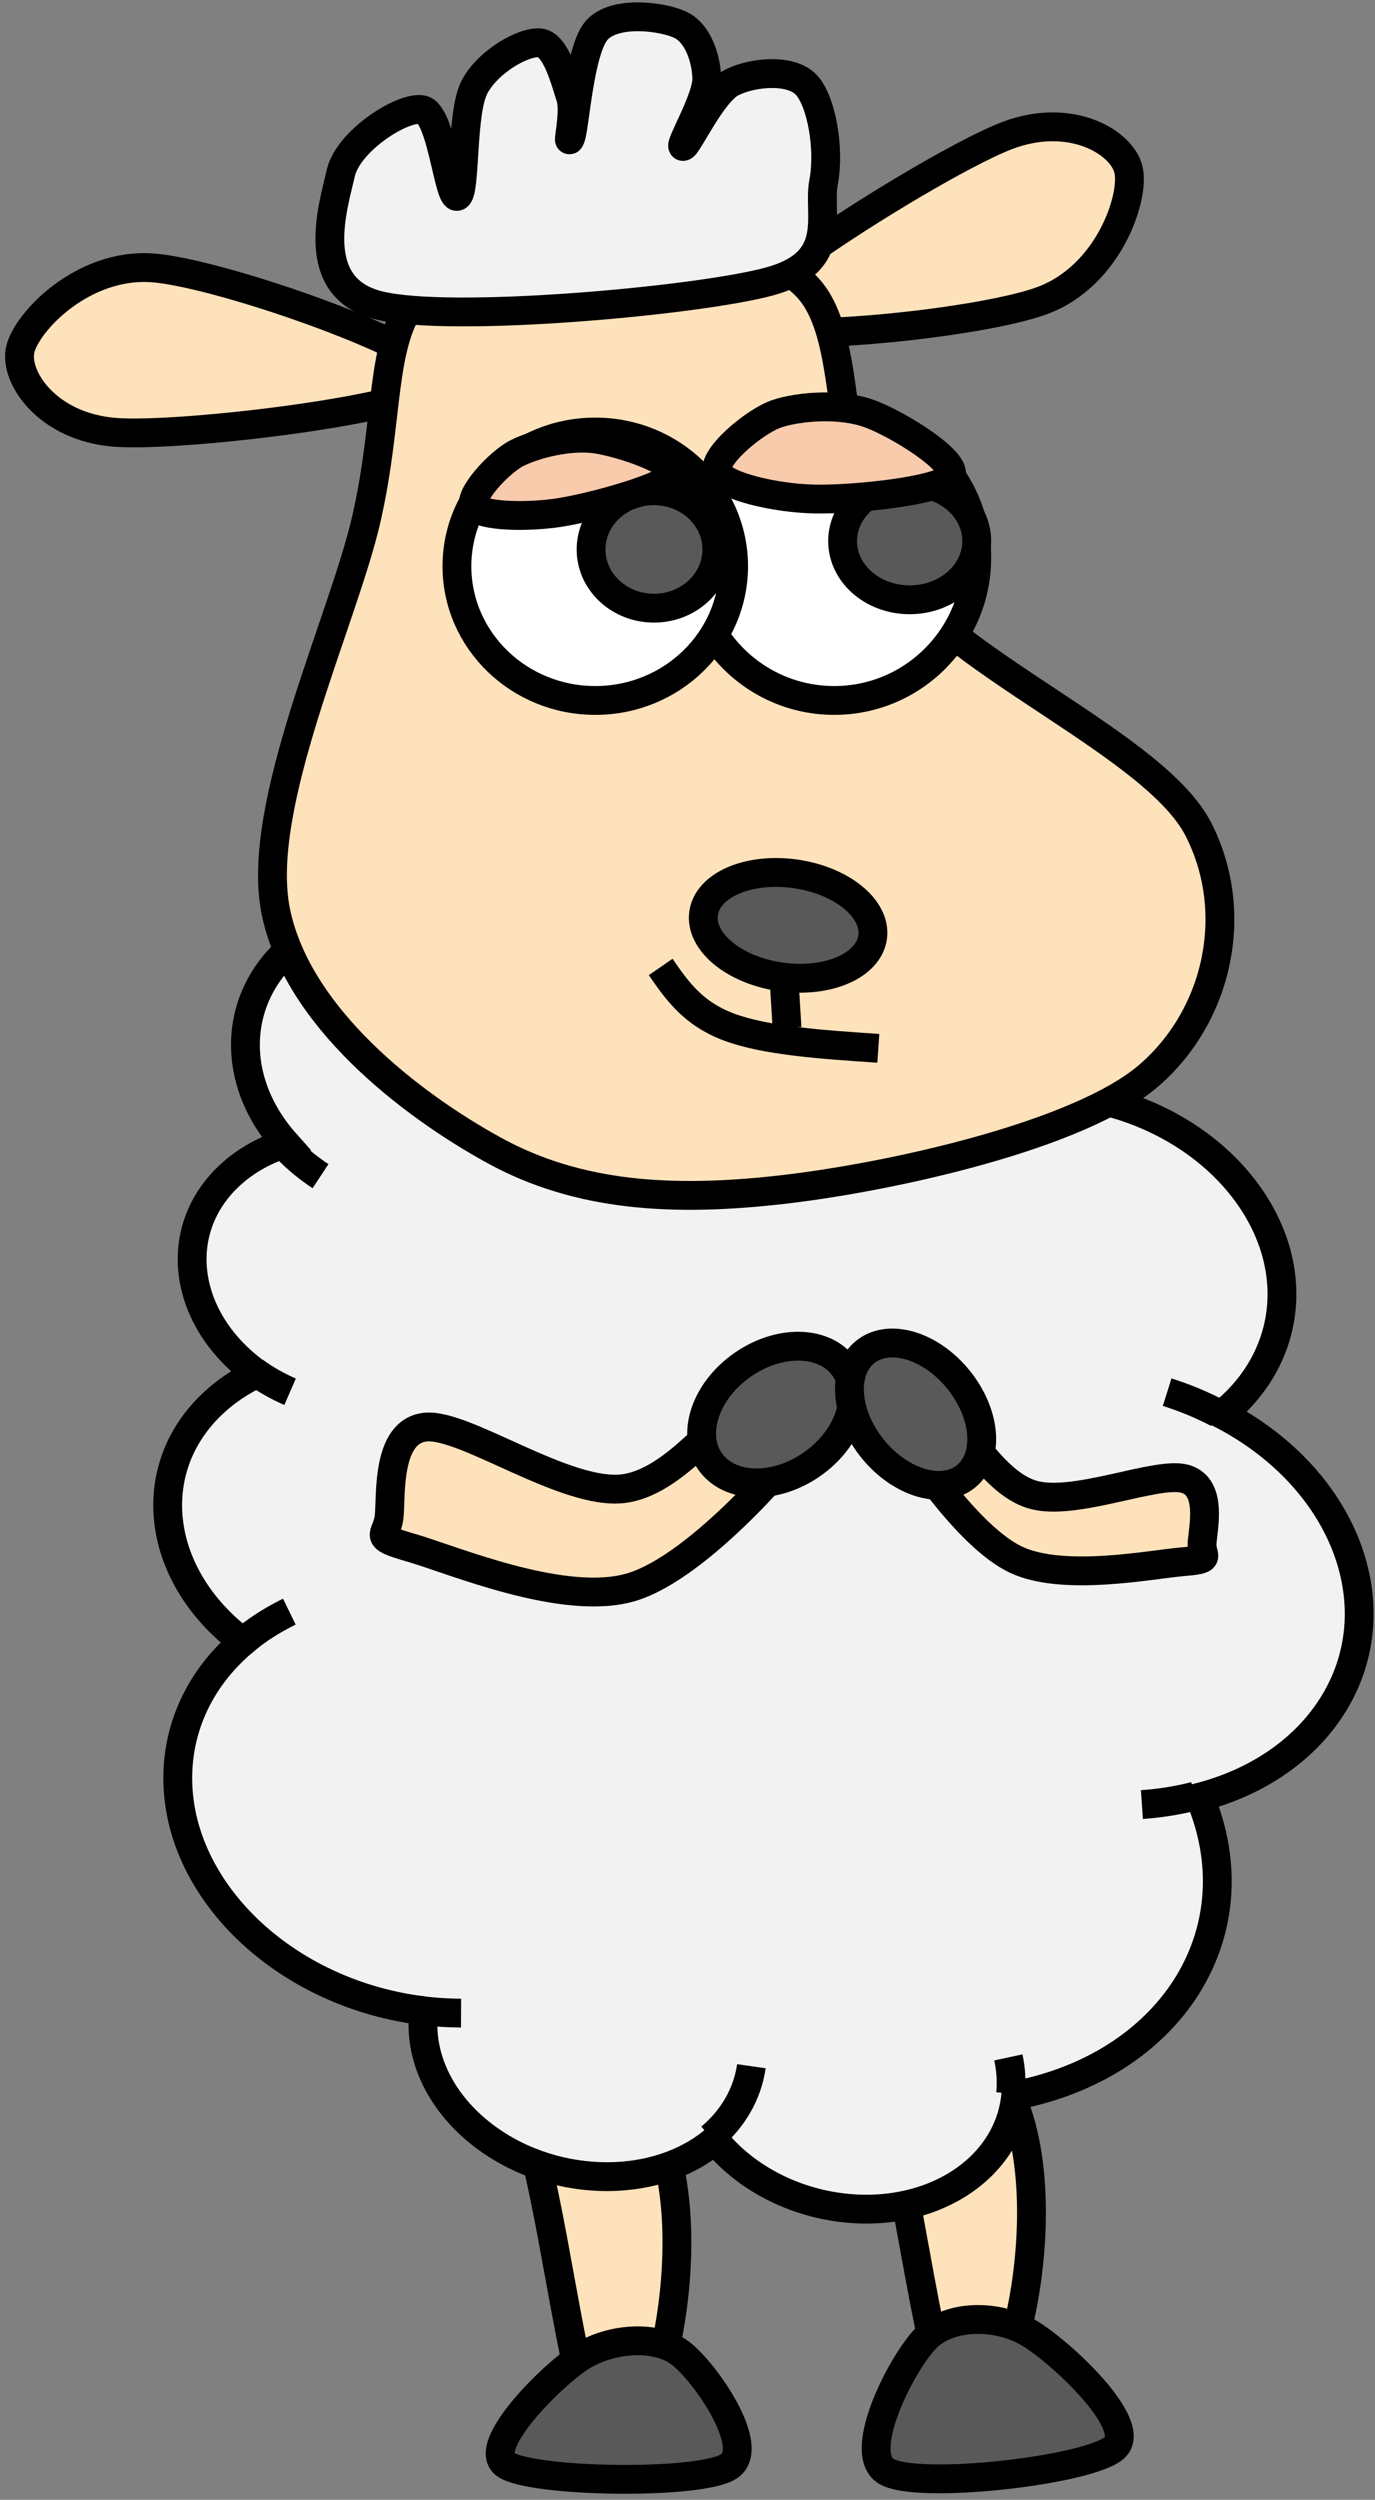 <svg width="164" height="298" xmlns="http://www.w3.org/2000/svg" xmlns:xlink="http://www.w3.org/1999/xlink" xml:space="preserve" overflow="hidden"><rect width="100%" height="100%" fill="#808080" stroke="none"/><defs><clipPath id="clip0"><rect x="3050" y="1030" width="164" height="298"/></clipPath></defs><g clip-path="url(#clip0)" transform="translate(-3050 -1030)"><path d="M3101.5 1268.13C3101.39 1264.27 3109.59 1260.88 3112.01 1259.72 3114.42 1258.55 3113.05 1256.56 3115.98 1261.15 3118.91 1265.73 3127.4 1278.9 3129.58 1287.23 3131.75 1295.57 3130.46 1305.82 3129.03 1311.16 3127.6 1316.5 3123.73 1324.01 3121 1319.29 3118.26 1314.58 3115.78 1291.52 3112.62 1282.88 3109.46 1274.24 3101.6 1271.99 3101.5 1268.13Z" stroke="#000000" stroke-width="3.438" stroke-miterlimit="8" fill="#FDE2BB" fill-rule="evenodd"/><path d="M3143.79 1264.57C3143.69 1260.71 3151.89 1257.32 3154.3 1256.16 3156.71 1254.99 3155.34 1253 3158.27 1257.59 3161.2 1262.18 3169.69 1275.34 3171.87 1283.67 3174.04 1292.01 3172.75 1302.26 3171.32 1307.6 3169.89 1312.94 3166.02 1320.45 3163.29 1315.73 3160.55 1311.02 3158.07 1287.96 3154.91 1279.32 3151.75 1270.68 3143.89 1268.44 3143.79 1264.57Z" stroke="#000000" stroke-width="3.438" stroke-miterlimit="8" fill="#FDE2BB" fill-rule="evenodd"/><path d="M3100.12 1269.65C3083.15 1267.41 3070.23 1254.32 3071.26 1240.41 3071.68 1234.77 3074.39 1229.6 3078.96 1225.72 3068.54 1217.87 3066.98 1205.11 3075.48 1197.22 3076.96 1195.84 3078.7 1194.67 3080.65 1193.74 3071.95 1187.48 3070.35 1177.04 3077.08 1170.42 3078.94 1168.59 3081.33 1167.18 3084.07 1166.3 3076.48 1157.78 3078.07 1146.43 3087.62 1140.93 3091.64 1138.62 3096.64 1137.62 3101.77 1138.11 3107.76 1128.69 3122.38 1125.85 3134.43 1131.77 3135.44 1132.27 3136.42 1132.82 3137.35 1133.43 3152.64 1128.44 3171.17 1135.13 3178.73 1148.36 3181.08 1152.48 3182.17 1156.93 3181.88 1161.28 3196.13 1164.87 3205.3 1177.13 3202.35 1188.65 3201.36 1192.5 3199.08 1195.95 3195.75 1198.6 3210.8 1206.44 3216.5 1222.29 3208.48 1234 3205.13 1238.91 3199.68 1242.53 3193.09 1244.24 3199.7 1259.87 3190.19 1275.72 3171.84 1279.64 3171.61 1279.69 3171.38 1279.73 3171.15 1279.78 3170.28 1288.73 3160.72 1294.69 3149.81 1293.09 3143.99 1292.24 3138.67 1289.32 3135.27 1285.13 3127.98 1291.28 3115.39 1290.85 3107.16 1284.18 3102.41 1280.34 3099.95 1275.03 3100.53 1269.89Z" stroke="#000000" stroke-width="3.438" stroke-miterlimit="8" fill="#F2F2F2" fill-rule="evenodd"/><path d="M3139.62 1276.31C3139.15 1279.58 3137.45 1282.55 3134.76 1284.82M3170.27 1275.26C3170.58 1276.7 3170.67 1278.15 3170.54 1279.57M3192.51 1244.11C3190.48 1244.63 3188.37 1244.97 3186.2 1245.12M3189.21 1195.96C3191.31 1196.62 3193.33 1197.46 3195.25 1198.46M3155.15 1167.27C3161.29 1161.1 3171.54 1158.76 3181.49 1161.27M3136.98 1133.42C3140.09 1135.42 3142.66 1137.95 3144.49 1140.81M3101.28 1137.97C3102.7 1138.11 3104.11 1138.36 3105.5 1138.71M3088.23 1170.21C3086.48 1169.06 3084.92 1167.72 3083.59 1166.23M3084.6 1195.91C3083.08 1195.25 3081.66 1194.44 3080.35 1193.5M3078.93 1225.73C3080.58 1224.33 3082.46 1223.12 3084.51 1222.12M3104.99 1269.98C3103.37 1269.97 3101.74 1269.87 3100.12 1269.65" stroke="#000000" stroke-width="3.438" stroke-miterlimit="8" fill="none" fill-rule="evenodd"/><path d="M3137.73 1068.19C3138.45 1071.46 3166.64 1068.76 3174.45 1065.78 3182.26 1062.79 3185.33 1053.55 3184.61 1050.28 3183.89 1047 3177.78 1043.27 3170.15 1046.15 3162.52 1049.04 3137.01 1064.92 3137.73 1068.19Z" stroke="#000000" stroke-width="3.438" stroke-miterlimit="8" fill="#FDE2BB" fill-rule="evenodd"/><path d="M3102.47 1075.27C3103.2 1072.01 3076.52 1062.53 3068.17 1061.93 3059.83 1061.34 3053.14 1068.42 3052.41 1071.69 3051.68 1074.95 3055.64 1080.93 3063.77 1081.54 3071.91 1082.15 3101.74 1078.54 3102.47 1075.27Z" stroke="#000000" stroke-width="3.438" stroke-miterlimit="8" fill="#FDE2BB" fill-rule="evenodd"/><path d="M3146.26 1064.21C3140.12 1057.76 3127.51 1059.74 3119.73 1059.95 3111.96 1060.17 3103.93 1060.17 3099.59 1065.48 3095.25 1070.8 3096.48 1079.66 3093.7 1091.85 3090.91 1104.04 3080.35 1126.09 3082.89 1138.63 3085.43 1151.18 3098.86 1161.6 3108.93 1167.13 3119 1172.66 3130.3 1173.3 3143.32 1171.81 3156.33 1170.32 3178.77 1165.36 3187.04 1158.2 3195.31 1151.04 3198.01 1138.78 3192.93 1128.85 3187.86 1118.93 3164.28 1109.43 3156.58 1098.66 3148.88 1087.88 3152.4 1070.66 3146.26 1064.21Z" stroke="#000000" stroke-width="3.438" stroke-miterlimit="8" fill="#FDE2BB" fill-rule="evenodd"/><path d="M3095.13 1066.39C3086.61 1064.24 3089.76 1054.55 3090.64 1050.66 3091.51 1046.78 3098.04 1042.63 3100.36 1043.08 3102.68 1043.54 3103.5 1053.86 3104.55 1053.4 3105.59 1052.94 3104.97 1043.36 3106.62 1040.32 3108.26 1037.27 3112.51 1034.9 3114.42 1035.11 3116.32 1035.32 3117.44 1039.7 3118.05 1041.59 3118.65 1043.47 3117.52 1047.76 3118.06 1046.42 3118.59 1045.07 3119.1 1035.76 3121.26 1033.51 3123.43 1031.26 3128.87 1031.94 3131.05 1032.91 3133.22 1033.88 3134.23 1036.9 3134.3 1039.33 3134.37 1041.75 3130.96 1047.38 3131.46 1047.46 3131.96 1047.54 3134.87 1041.03 3137.32 1039.81 3139.78 1038.59 3144.37 1038.15 3146.19 1040.14 3148.01 1042.12 3148.98 1047.82 3148.23 1051.72 3147.49 1055.63 3150.28 1061.26 3141.71 1063.57 3133.14 1065.88 3103.64 1068.55 3095.13 1066.39Z" stroke="#000000" stroke-width="3.438" stroke-miterlimit="8" fill="#F2F2F2" fill-rule="evenodd"/><path d="M3132.5 1096.5C3132.5 1087.11 3140.11 1079.5 3149.5 1079.5 3158.89 1079.5 3166.5 1087.11 3166.5 1096.5 3166.5 1105.89 3158.89 1113.5 3149.5 1113.5 3140.11 1113.5 3132.5 1105.89 3132.5 1096.5Z" stroke="#000000" stroke-width="3.438" stroke-miterlimit="8" fill="#FFFFFF" fill-rule="evenodd"/><path d="M3150.5 1094.5C3150.5 1090.63 3154.08 1087.5 3158.5 1087.5 3162.92 1087.5 3166.5 1090.63 3166.5 1094.5 3166.5 1098.37 3162.92 1101.5 3158.5 1101.5 3154.08 1101.5 3150.5 1098.37 3150.5 1094.5Z" stroke="#000000" stroke-width="3.438" stroke-miterlimit="8" fill="#595959" fill-rule="evenodd"/><path d="M3135.57 1086.28C3136.33 1087.98 3142.58 1089.41 3147.22 1089.49 3151.86 1089.58 3162.31 1088.51 3163.39 1086.81 3164.47 1085.12 3157.14 1080.56 3153.69 1079.31 3150.24 1078.06 3145.39 1078.42 3142.69 1079.31 3139.99 1080.2 3134.82 1084.58 3135.57 1086.28Z" stroke="#000000" stroke-width="3.438" stroke-miterlimit="8" fill="#F8CBAD" fill-rule="evenodd"/><path d="M3104.5 1097.5C3104.5 1088.66 3111.89 1081.5 3121 1081.5 3130.11 1081.5 3137.5 1088.66 3137.5 1097.5 3137.5 1106.34 3130.11 1113.5 3121 1113.5 3111.89 1113.5 3104.5 1106.34 3104.5 1097.5Z" stroke="#000000" stroke-width="3.438" stroke-miterlimit="8" fill="#FFFFFF" fill-rule="evenodd"/><path d="M3120.5 1095.5C3120.5 1091.63 3123.86 1088.5 3128 1088.5 3132.14 1088.5 3135.5 1091.63 3135.5 1095.5 3135.5 1099.37 3132.14 1102.5 3128 1102.5 3123.86 1102.5 3120.5 1099.37 3120.5 1095.5Z" stroke="#000000" stroke-width="3.438" stroke-miterlimit="8" fill="#595959" fill-rule="evenodd"/><path d="M3106.59 1090.4C3107.47 1091.58 3112.97 1091.71 3116.91 1091.07 3120.86 1090.43 3129.59 1088.02 3130.27 1086.56 3130.95 1085.1 3124.1 1082.75 3121.01 1082.33 3117.91 1081.9 3113.84 1082.92 3111.67 1084.01 3109.51 1085.1 3105.72 1089.23 3106.59 1090.4Z" stroke="#000000" stroke-width="3.438" stroke-miterlimit="8" fill="#F8CBAD" fill-rule="evenodd"/><path d="M3133.92 1138.87C3134.4 1135.48 3139.3 1133.38 3144.87 1134.17 3150.44 1134.96 3154.56 1138.35 3154.08 1141.74 3153.59 1145.13 3148.69 1147.24 3143.12 1146.45 3137.56 1145.66 3133.44 1142.26 3133.92 1138.87Z" stroke="#000000" stroke-width="3.438" stroke-miterlimit="8" fill="#595959" fill-rule="evenodd"/><path d="M3143.5 1146.5 3143.87 1152.53" stroke="#000000" stroke-width="3.438" stroke-miterlimit="8" fill="none" fill-rule="evenodd"/><path d="M3131.06 1310.45C3128.11 1308.28 3122.72 1308.75 3119.25 1310.97 3115.79 1313.19 3107.32 1321.6 3110.27 1323.77 3113.23 1325.94 3133.61 1326.28 3136.97 1323.99 3140.33 1321.7 3134.02 1312.62 3131.06 1310.45Z" stroke="#000000" stroke-width="3.438" stroke-miterlimit="8" fill="#595959" fill-rule="evenodd"/><path d="M22.965 2.142C20.134-0.611 14.575-0.611 10.834 1.572 7.094 3.755-2.307 12.487 0.523 15.239 3.354 17.992 24.178 20.364 27.817 18.087 31.456 15.809 25.795 4.894 22.965 2.142Z" stroke="#000000" stroke-width="3.438" stroke-miterlimit="8" fill="#595959" fill-rule="evenodd" transform="matrix(-1 0 0 1 3183.5 1306.5)"/><path d="M3100.69 1200.13C3096.02 1200.69 3096.68 1208.42 3096.41 1210.82 3096.14 1213.22 3094.25 1213.13 3099.08 1214.52 3103.92 1215.91 3117.37 1221.65 3125.41 1219.17 3133.45 1216.68 3144.68 1203.6 3147.32 1199.6 3149.97 1195.61 3145.11 1193.89 3141.29 1195.2 3137.47 1196.51 3131.33 1206.53 3124.42 1207.45 3117.5 1208.37 3105.35 1199.57 3100.69 1200.13Z" stroke="#000000" stroke-width="3.438" stroke-miterlimit="8" fill="#FDE2BB" fill-rule="evenodd"/><path d="M4.438 1.161C0.925 1.272 0.925 6.545 0.574 8.155 0.223 9.765-1.183 9.599 2.33 10.82 5.843 12.041 15.504 16.704 21.651 15.483 27.799 14.261 36.991 6.046 39.215 3.492 41.44 0.939 37.927-0.504 35 0.162 32.072 0.828 26.862 7.267 21.651 7.489 16.44 7.711 7.951 1.05 4.438 1.161Z" stroke="#000000" stroke-width="3.438" stroke-miterlimit="8" fill="#FDE2BB" fill-rule="evenodd" transform="matrix(-0.969 -0.248 -0.248 0.969 3195.95 1206.27)"/><path d="M3138.57 1192.7C3142.99 1189.61 3148.43 1189.76 3150.72 1193.04 3153 1196.31 3151.27 1201.47 3146.84 1204.56 3142.42 1207.64 3136.98 1207.49 3134.69 1204.21 3132.41 1200.94 3134.14 1195.78 3138.57 1192.7Z" stroke="#000000" stroke-width="3.438" stroke-miterlimit="8" fill="#595959" fill-rule="evenodd"/><path d="M3154.1 1202.73C3150.78 1198.64 3150.37 1193.46 3153.18 1191.18 3156 1188.89 3160.98 1190.35 3164.3 1194.44 3167.63 1198.53 3168.04 1203.7 3165.22 1205.99 3162.41 1208.28 3157.43 1206.82 3154.1 1202.73Z" stroke="#000000" stroke-width="3.438" stroke-miterlimit="8" fill="#595959" fill-rule="evenodd"/><path d="M3154.76 1154.97C3148.02 1154.52 3141.29 1154.06 3136.96 1152.44 3132.64 1150.83 3130.72 1148.05 3128.8 1145.27" stroke="#000000" stroke-width="3.438" stroke-miterlimit="8" fill="none" fill-rule="evenodd"/></g></svg>